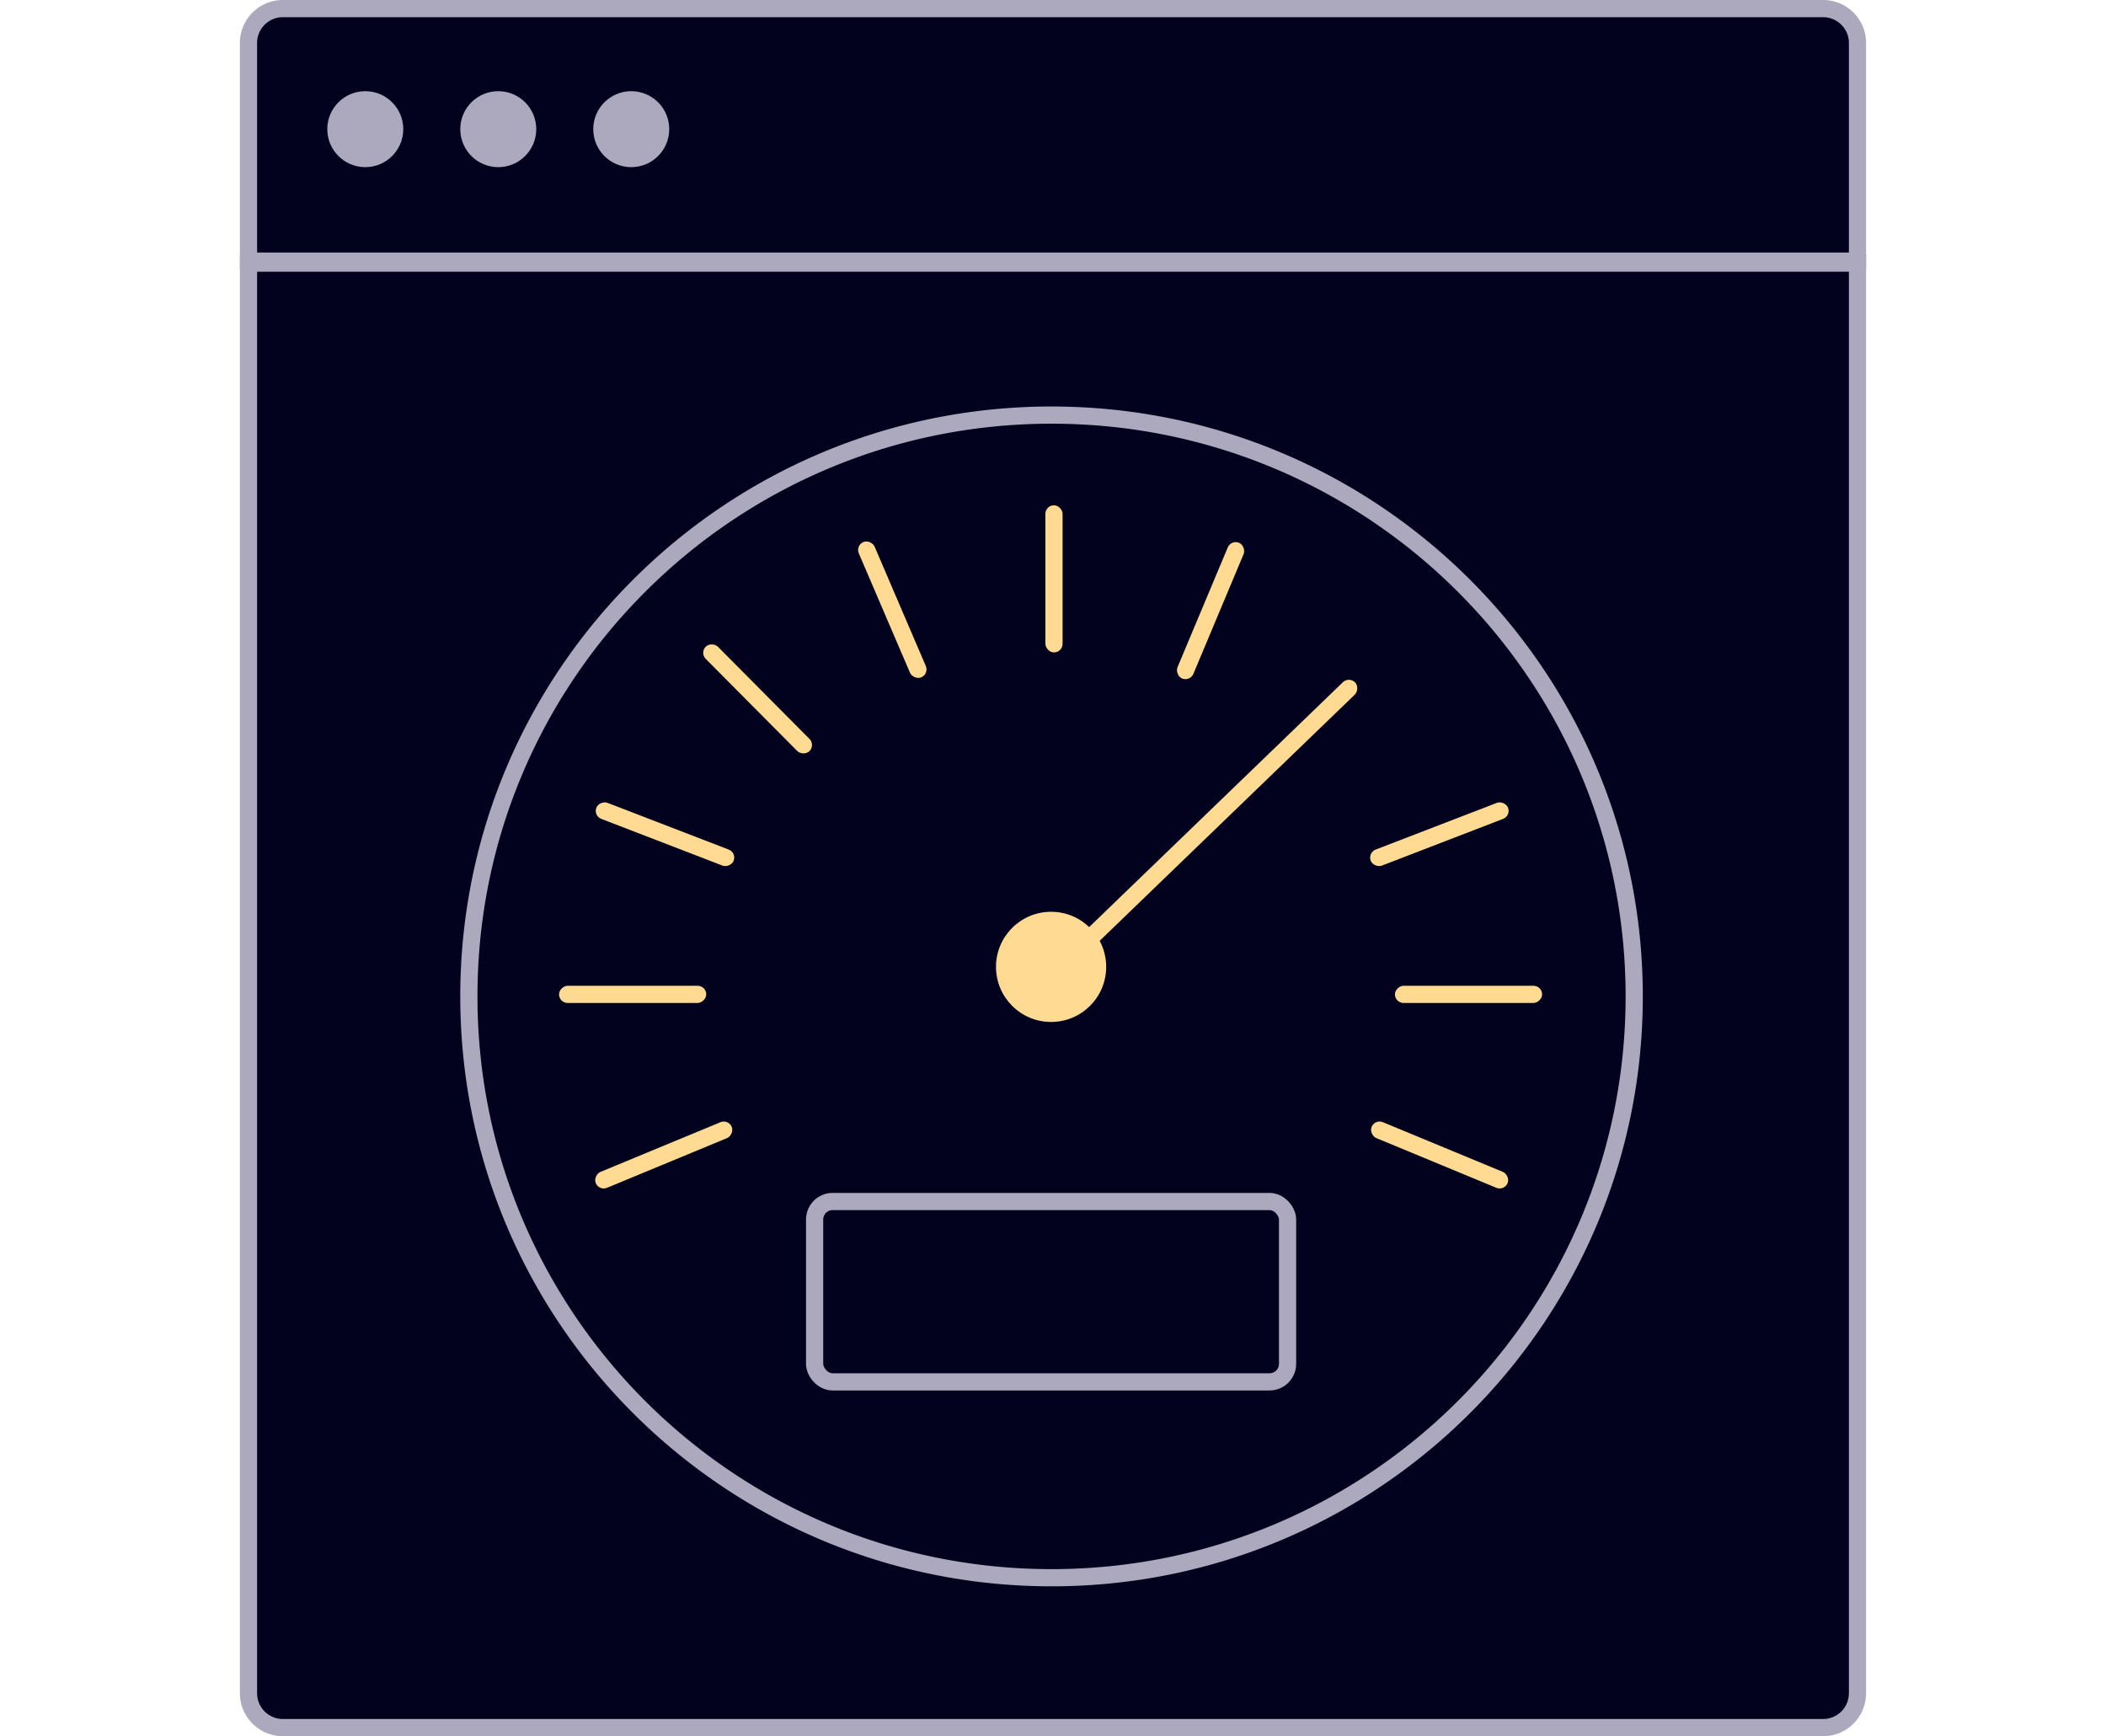 <svg width="490" height="404" fill="none" xmlns="http://www.w3.org/2000/svg"><path d="M57.816 61.23H432.18V394a8 8 0 0 1-8 8H65.816a8 8 0 0 1-8-8V61.23Z" fill="#02021E" stroke="#ACA8BE" stroke-width="4"/><path d="M380.229 231.859c0 74.703-60.692 135.268-135.569 135.268-74.878 0-135.57-60.565-135.57-135.268 0-74.702 60.692-135.268 135.57-135.268 74.877 0 135.569 60.566 135.569 135.268ZM57.816 10a8 8 0 0 1 8-8H424.18a8 8 0 0 1 8 8v50.766H57.816V10Z" fill="#02021E" stroke="#ACA8BE" stroke-width="4"/><rect x="189.536" y="279.584" width="110.039" height="41.969" rx="4.188" fill="#02021E" stroke="#ACA8BE" stroke-width="4"/><circle cx="244.556" cy="224.985" r="12.818" fill="#FFDA93"/><circle cx="84.99" cy="30.057" r="8.84" fill="#ACA8BE"/><circle cx="115.93" cy="30.057" r="8.84" fill="#ACA8BE"/><circle cx="146.872" cy="30.057" r="8.84" fill="#ACA8BE"/><rect x="313.891" y="157.357" width="4" height="101.884" rx="2" transform="rotate(46.017 313.891 157.357)" fill="#FFDA93"/><rect x="286.438" y="125.531" width="4" height="34.243" rx="2" transform="rotate(22.753 286.438 125.531)" fill="#FFDA93"/><rect x="243.23" y="117.576" width="4" height="34.243" rx="2" fill="#FFDA93"/><rect x="199.027" y="126.926" width="4" height="34.243" rx="2" transform="rotate(-23.21 199.027 126.926)" fill="#FFDA93"/><rect x="162.785" y="151.893" width="4" height="34.243" rx="2" transform="rotate(-44.812 162.785 151.893)" fill="#FFDA93"/><rect x="138.031" y="189.828" width="4" height="34.243" rx="2" transform="rotate(-68.92 138.031 189.828)" fill="#FFDA93"/><rect width="4" height="34.243" rx="2" transform="scale(-1 1) rotate(-68.92 -37.49 351.083)" fill="#FFDA93"/><rect x="130.074" y="233.383" width="4" height="34.243" rx="2" transform="rotate(-90 130.074 233.383)" fill="#FFDA93"/><rect x="324.559" y="233.383" width="4" height="34.243" rx="2" transform="rotate(-90 324.559 233.383)" fill="#FFDA93"/><rect x="139.383" y="277.16" width="4" height="34.243" rx="2" transform="rotate(-112.5 139.383 277.16)" fill="#FFDA93"/><rect width="4" height="34.243" rx="2" transform="scale(1 -1) rotate(67.5 382.402 123.33)" fill="#FFDA93"/></svg>